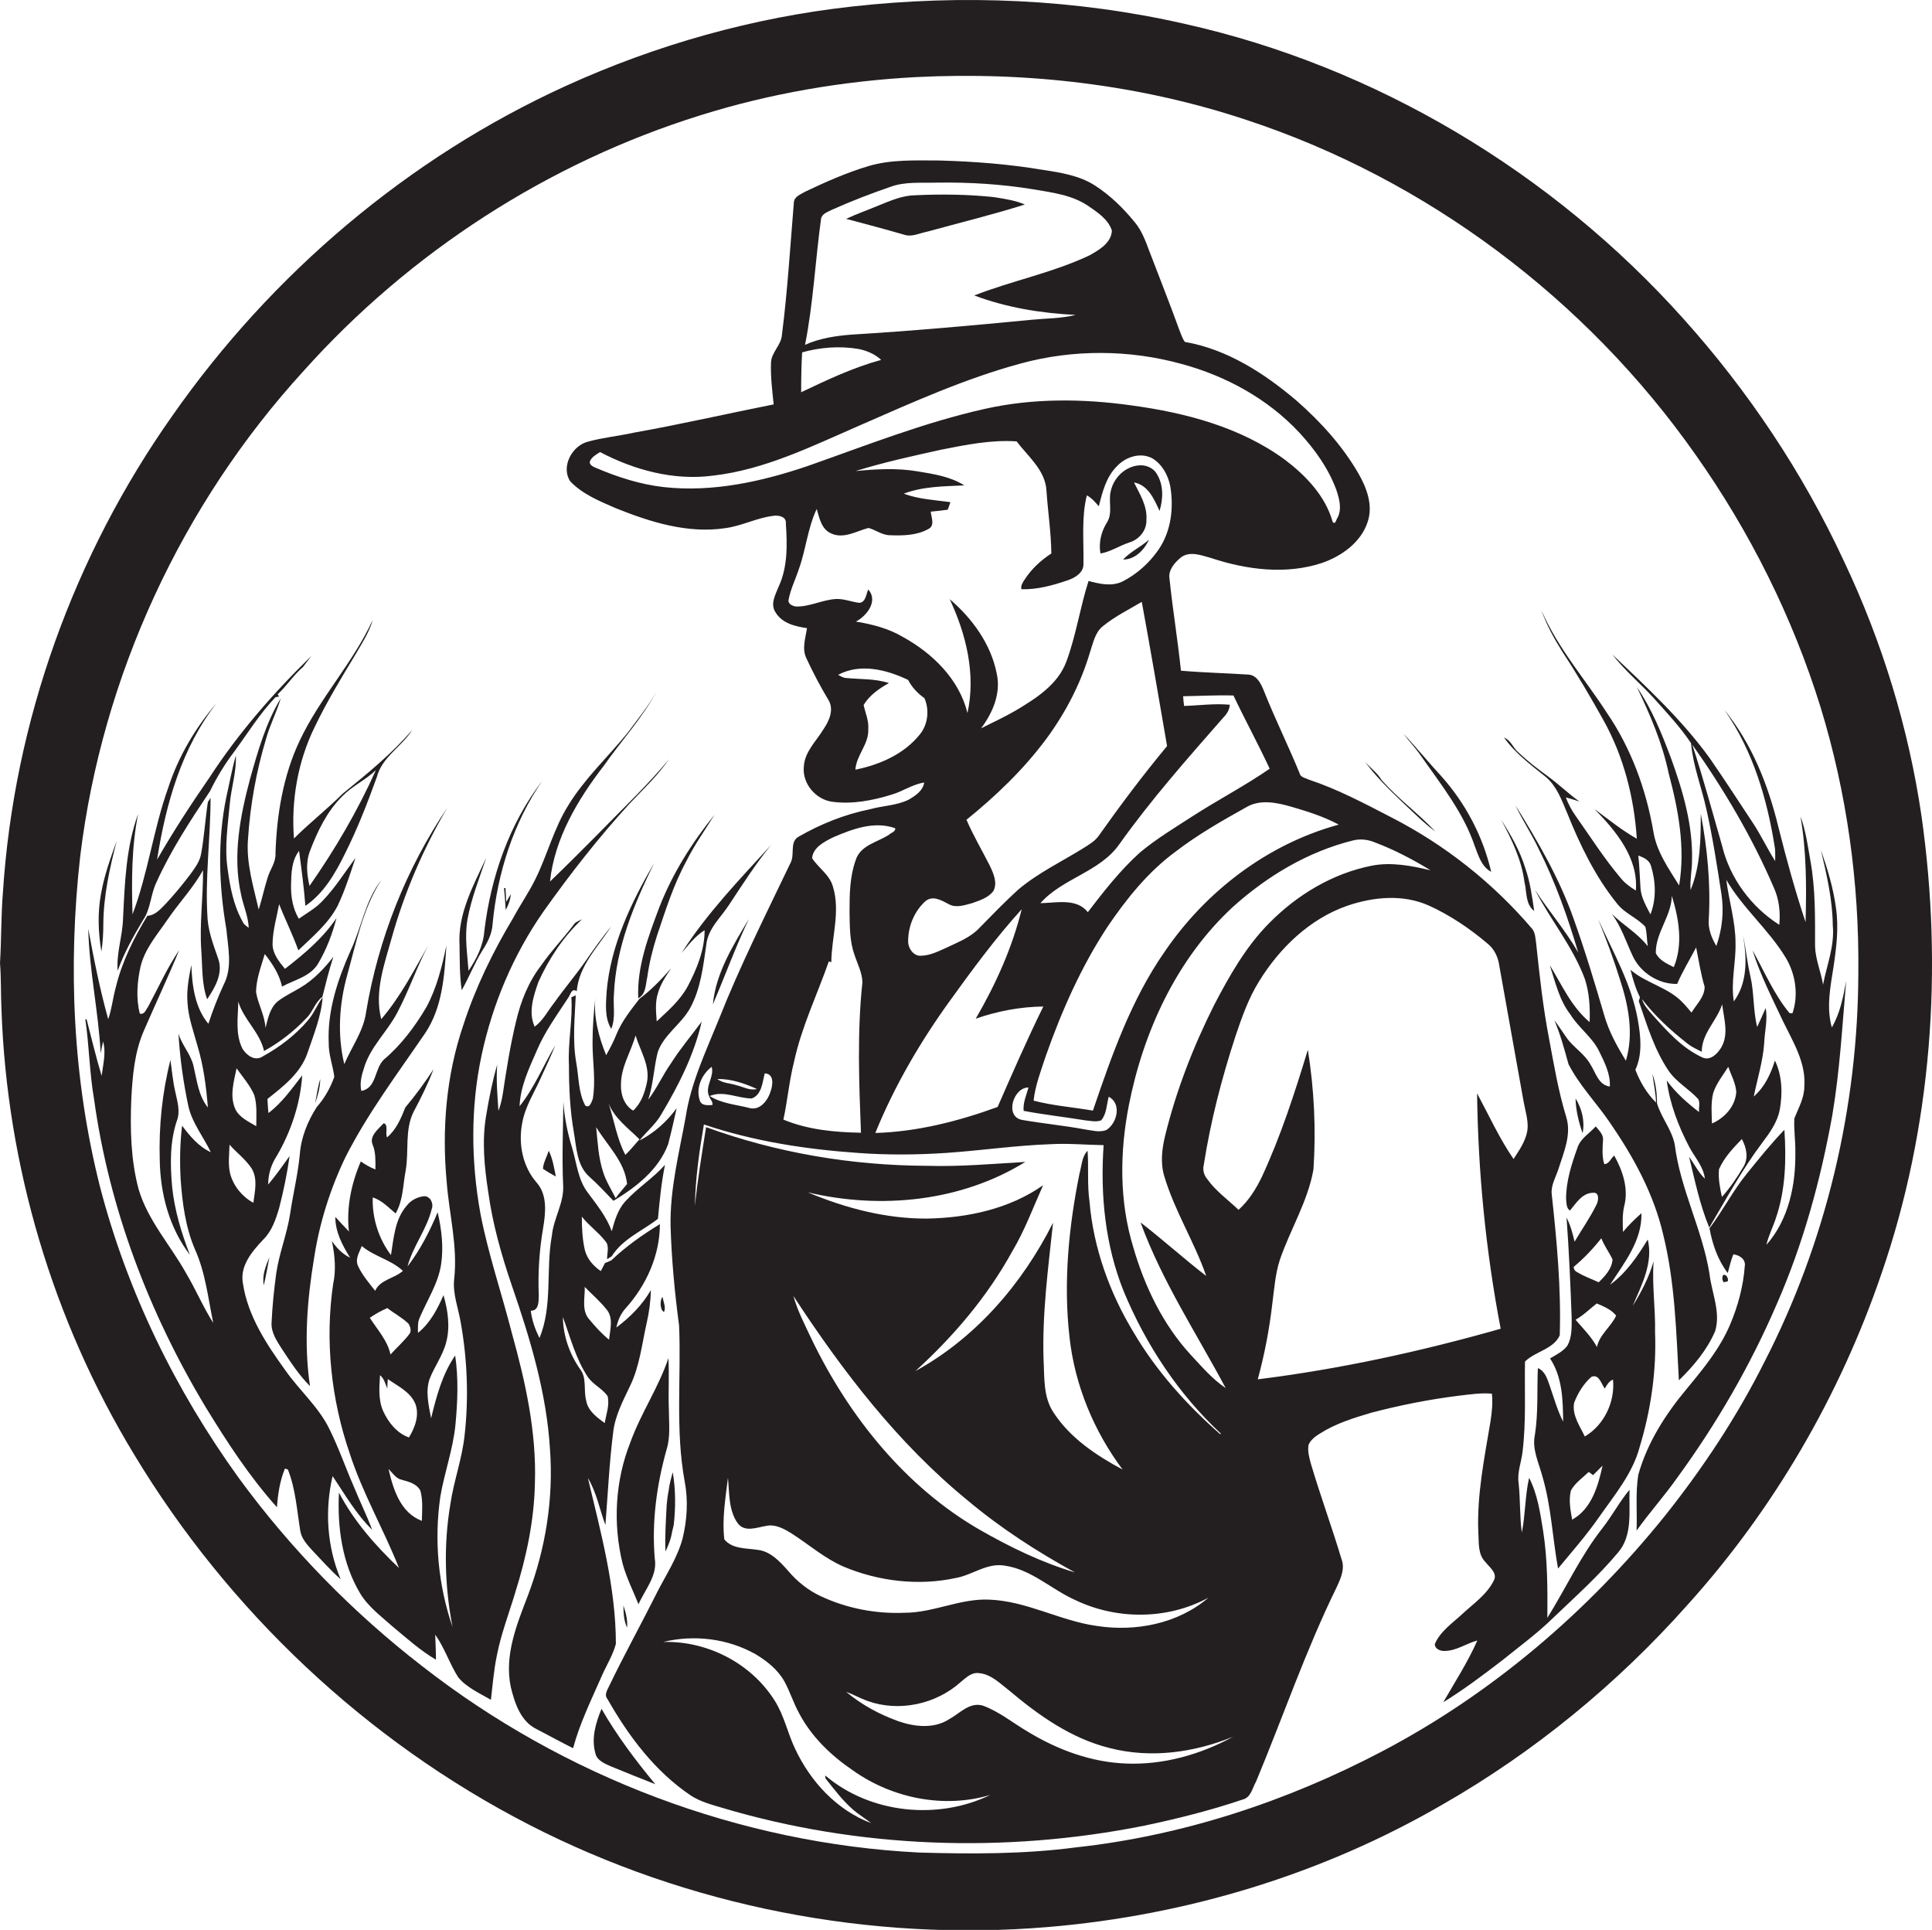 <?xml version="1.0" encoding="utf-8"?>
<!-- Generator: Adobe Illustrator 19.2.0, SVG Export Plug-In . SVG Version: 6.00 Build 0)  -->
<svg version="1.1" id="Layer_1" xmlns="http://www.w3.org/2000/svg" xmlns:xlink="http://www.w3.org/1999/xlink" x="0px" y="0px"
	 viewBox="0 0 794.6 793.6" enable-background="new 0 0 794.6 793.6" xml:space="preserve">
<g>
	<path fill="#231F20" d="M790.3,335.7c-5.3-36.3-16.2-71.8-31.9-104.9c-16.9-36.4-39.4-70.1-66.2-99.9
		C638.4,70.9,566,27.4,487.2,9.8C442.4-0.4,395.9-2.4,350.3,2.7c-40.6,4.5-80.4,15.7-117.5,32.6c-64.8,29.5-121,77.2-161.8,135.5
		C30.4,228.2,5.7,296.8,1.2,367c-0.8,9.6-0.6,19.3-1.2,29c0.5,6.3,0.3,12.6,0.6,19c2.2,64.3,21.1,128,54.5,183
		c38.8,64.4,95.6,118,162.6,152.4c65.4,33.6,140.3,48.2,213.6,42c56.8-4.8,112.6-21.7,161.9-50.3c37.8-21.6,71.9-49.6,100.8-82.1
		c35.5-39.3,62.7-86.1,79.8-136.2C794.6,463.6,799.2,398.5,790.3,335.7z M764.3,399.9c-0.1,55.5-13.3,111-38.7,160.3
		c-11.3,22.5-25.2,43.5-40.9,63.2c-31.8,39.5-71.3,73.2-116.3,96.8c-39.2,20.6-82,34.7-126.1,39.5c-21.3,2.8-42.8,2.7-64.2,2.1
		c-73.8-3.7-146.1-31.1-204.4-76.6c-28.6-22.1-54.1-48.2-75.4-77.3c-26.1-36.1-46-76.8-57.2-120C29.9,443.6,27.9,397.3,33,352
		c9-73.9,41.7-144.6,91.9-199.5c43.7-48.8,100.6-85.6,163.2-105.1c28.7-9,58.6-14.1,88.7-15.7c45.8-2.3,92.2,3.1,135.8,17.6
		c74.2,24.4,139.8,73.7,184.7,137.6c22.4,31.7,40,66.9,51.5,104C759.6,326.2,764.7,363.1,764.3,399.9z"/>
	<path fill="#231F20" d="M658.9,628.6c-8.9,11.4-14.9,24.5-22.5,36.7c0.1-11.9,0.1-23.8-1.7-35.5c-1.2-7.5-2.3-15.3-5.8-22.1
		c-1.7,7.4-1.5,15.1-3,22.5c-0.9-6.7-0.6-13.5-1.3-20.2c-0.7-4.4,1.1-8.7,1.6-13c1.5-12.3,0.8-24.7,1-37.1
		c4.2-4.2,11.8-5.1,14.3-10.8c0.6-19.4-1.2-38.8-3.3-58c-0.4-3.6,1.6-6.9,2.7-10.2c2.2-7,5.6-14.4,3.2-21.8c-3.2-10.5-5-21.3-7-32
		c-2.5-12.9-3.9-26-5.3-39.1c-0.3-2-0.3-4.3-1.6-6c-16.1-18.9-35.9-34.6-58-45.9c-11-5.7-22.1-11.6-33.9-15.5
		c-1.2-0.6-2.7-0.8-3.5-1.9c-4.7-11.6-10.3-22.8-14.9-34.4c-1.2-3-2.9-6.7-6.5-6.9c-9.2-0.6-18.5-0.8-27.7-1.6
		c-1.3-12.6-3.4-25.2-4.7-37.8c-0.6-3.6,2.1-6.6,4.6-8.7c3.7-2.9,8.6-0.9,12.6,0.2c14.5,4.8,30.7,6.9,45.5,2
		c8.1-2.8,16.1-8.5,18.8-16.9c2.3-6.8-0.4-14-3.8-19.9c-6.6-11.4-15.5-21.2-25.4-29.9c-13.3-11.3-28.6-21.2-46-24.2
		c-1.1-1.6-1.7-3.5-2.4-5.3c-3.9-10.8-8.2-21.5-12.3-32.3c-1.5-4-3-8.1-5.8-11.5c-4.8-5.9-10.2-11.2-16.6-15.3
		c-6.3-4-13.8-5.2-21-6.3c-14.2-2.4-28.5-3.5-42.9-3.9c-9.7,0-19.7-0.5-29.1,2.3c-9,2.7-17.6,6.5-26,10.5c-1.8,1.1-4.6,2-4.7,4.5
		c-1.5,18.1-2.6,36.3-4.9,54.4c-0.3,4.3-4.4,7.2-4.5,11.5c-0.2,5.7,0.5,11.4,1.1,17.1c-19.2,3.8-38.2,8.2-57.4,11.6
		c-6.3,1.4-12.7,2-18.9,3.7c-6.6,1.6-11.3,10.3-7.4,16.3c5.1,5.4,12.2,8.2,18.8,11.1c14.2,5.7,29.5,10.5,44.9,8.2
		c6.9-0.9,13.1-4.3,20-5.1c2.1-0.3,5.3,0.4,5,3.1c0.6,8.7,0.8,17.9-2.9,25.9c-1.3,3.3-3.6,7.2-1.4,10.6c2.7,4.6,8.1,5.9,13,6.6
		c-0.6,4.1-2.2,8.5-0.2,12.5c2.7,5.8,5.7,11.5,9,17c2.4,3.9,0.4,8.5-1.9,11.9c-3,5-7.9,9.4-8.2,15.6c-0.7,6.9,4.9,13.5,11.7,14.4
		c8.2,1.1,16.5-0.5,24.3-2.9c4.6-1.3,8.7-4.3,13.5-5c-0.5,3.4-3.6,5.4-6.3,7c-5,2.5-10.8,2.5-16.1,4c-10.4,2.1-20.3,6.1-29.5,11.4
		c-3.5,2.3-1.2,7.3-3.1,10.7c-10.2,21.3-20.8,42.4-29.5,64.4c-5.3,13.1-11.5,26.1-13.6,40.1c-2.7,14.8-6.5,29.6-6.2,44.8
		c0.4,13.7,1.7,27.4,3.5,40.9c0.9,21.3-1.6,42.9,2.3,64.1c1.5,7.8,1,15.9-0.9,23.6c-2.2,8-6.9,15-10.6,22.3
		c-6.4,12.8-13.4,25.4-19.6,38.3c-0.7,1.6-2.1,3.5-0.7,5.2c8.7,15.3,19.6,29.9,34.4,39.8c3.9,2.5,8.4,3.7,12.8,5
		c56,16.7,116.1,18.8,173.4,7.4c13.8-2.9,27.4-6.3,40.7-10.8c3.4-0.8,4-4.8,5.5-7.4c11.1-26.6,20.4-53.9,33.1-79.8
		c1.7-3.7,3.6-7.7,2-11.8c-3.9-13-8.6-25.8-12.5-38.9c-0.7-2.6-1.5-5.3-1-8c0.9-2,2.7-3.4,4.5-4.5c6.5-4.2,14-6.5,21.4-8.7
		c11.9-3.1,24-5.5,36.2-7c4.4-0.5,8.9-1.2,13.3-0.8c0.4,3.8,0,7.7-0.6,11.5c-2.5,15-5.6,30.1-5,45.4c0.3,4.2-0.3,9.2,3,12.4
		c1.6,2.1,5,4.5,3.4,7.5c-2.9,5.9-8.5,9.6-13.2,14c-4,3.7-8.9,7-11.1,12.2c0.1,2.1,2.4,2.9,4.2,2.8c4.8-0.1,8.8-3.1,13.3-4.3
		c-3.9,8.9-9.2,17-14,25.4c8.4-5.2,16.4-11.2,24.2-17.2c7.2-5.8,14.7-11.3,21.3-17.8c9-8.6,18.4-17,26.4-26.6
		c6.1-7.1,4.4-17.2,4.7-25.8C666.1,617.5,663,623.4,658.9,628.6z M565.7,346.5c7.9,3,15.5,7,22.7,11.4c-7.9-1.9-16.2-3.5-24.3-1.9
		c-16.1,3.2-30.7,12-42.2,23.7c-9.5,9.6-16.3,21.6-22.5,33.5c-8.6,17.1-15.6,35.1-20.2,53.8c-1.3,5.4-2,11.1-0.4,16.5
		c4.2,14.3,12.4,27.1,17.3,41.2c-9.2-7.1-17.8-14.9-27-22c8.8,24.1,23,45.6,35,68.1c-5.5-3.7-9.8-8.8-14.3-13.6
		c-11.5-12.5-19-28.1-23.7-44.3c-5.8-18.9-5.6-39.2-1.8-58.5c6-30.4,19.7-60.1,42.7-81.4c14.1-12.7,30.9-22.8,49.5-27.4
		C559.7,344.8,562.9,345.3,565.7,346.5z M550.6,339.1c-29.3,8-54.7,27.4-71.7,52.4c-13.7,19.7-21.7,42.6-29.4,65.2
		c-8.1-1.4-16.4-2-24.4-4.1c0.7-6.4,3.1-12.5,5.1-18.6c6.5-18.4,14.5-36.5,25.3-52.9c7.8-11.5,16.7-22.6,28-30.9
		c9-6.9,18.9-12.6,28.8-18.1c5.8-3.6,12.8-2.1,19-0.3C537.8,333.7,544.5,335.8,550.6,339.1z M429.1,413.9
		c-6.7,13.6-12.7,27.4-18.8,41.3c-16.2,5.9-33.1,10.2-50.3,10.7c7.9-19.4,18.5-37.5,30.7-54.4c9.3-12.9,18.8-25.8,29.5-37.6
		c-3.9,15.9-10.7,30.9-18.9,45C410.2,415.8,419.6,414,429.1,413.9z M423,447.2c-0.9,3.2-2.3,6.3-2,9.6c8.4,1.6,16.8,2.5,25.3,3.9
		c2.2,0.2,4.5,0.8,6.6,0c2.3-2.7,2.2-6.5,3.1-9.7c5.4,2.8,3.5,10.9-1,13.7c-2.9,1.1-6,0.1-9-0.3c-8.6-1.6-17.3-2.4-25.8-3.9
		C413.1,459,416.8,447.1,423,447.2z M503.2,295c1.4-1.4,2.5-3.2,2.6-5.2c-6.3-0.6-12.5,0.3-18.8,0.5c-0.2-1.3-0.3-2.7-0.4-4
		c6.9-0.1,13.8-0.5,20.7-0.3c4.8,10.1,10.2,20,14.9,30.1c-10.1,7-21.1,12.7-31.5,19.4c-7.4,4.8-15.1,9.4-21.9,15.1
		c-8.1,7.3-14.8,15.9-21.4,24.5c-4.6-5.9-13-3.8-19.5-3.7c9.1-10.3,24.5-12.8,32.5-24.3C473.5,328.7,488.4,311.9,503.2,295z
		 M337.7,89.9c0.4-2.1,2.9-2.8,4.6-3.7c7.8-3.5,15.9-6.6,24-9.4c6.1-2.2,12.6-1.5,18.9-1.7c13.4-0.2,26.8,0.6,40.1,2.8
		c7.6,1.3,15.7,2.3,22.3,6.8c3.8,2.6,8.2,5.5,9.7,10.1c-0.2,5.1-5.3,8-9.2,10.2c-15.2,7.2-31.8,10.4-47.4,16.5
		c13.3,5,27.5,7.3,41.7,8c-6,1.5-12.1,1.4-18.2,2c-24.6,2.4-49.3,4.6-74,6.1c-6.5,0.5-13.1,1.5-19.1,4.2
		C334.5,124.7,335.3,107.2,337.7,89.9z M329.9,144.9c7.5-2.1,15.5-2.7,23.2-1.4c3.4,0.7,6.8,2.1,9.3,4.5
		c-11.4,3.1-22.2,8.2-32.9,13.3C329.5,155.8,329.6,150.3,329.9,144.9z M273,200.3c-9.7-1.1-19-4.1-27.9-7.9
		c-1.5-0.6-3.4-1.6-2.1-3.4c0.9-1.4,2.4-2.2,3.8-3.1c14.1,7.4,30.3,11.8,46.3,9.7c21.5-2.4,41.2-12.3,60.8-20.8
		c21.5-9.4,43-19.1,65.8-25.3c21.6-5.9,44.8-5.8,66.4,0.2c18.1,4.9,35.3,14.3,48.2,28.1c6.4,6.9,12,14.7,15.3,23.6
		c1.2,3.6,2.4,7.9,0.5,11.5c-0.6,0.7-0.8,3.1-2,1.7c-3-10.7-11.1-19.1-19.7-25.6c-18.3-13.4-40.9-19.3-63.1-22.3
		c-19.9-2.8-40.4-3-60.1,1.4c-25.1,5.6-49,15.1-73.2,23.6C313.1,198.1,293,202.5,273,200.3z M327.3,249.4c-1.3-0.2-3.2-1-3-2.6
		c0.8-4.5,2.9-8.6,4.3-12.9c2.9-8.1,3.6-16.8,7.3-24.6c1.1,3.7,1.9,8.2,5.8,10c5.2,2.5,10.5-0.9,15.5-2.2c3,0.8,5.6,3,8.9,3
		c5.2,0.2,10.9,0.1,15.6-2.5c3-1.4,1.3-4.8,1.1-7.2c2.3-0.2,4.7-0.5,7-0.8c0.3-0.8,0.8-2.3,1.1-3.1c-6.5-0.9-13.1-1.2-19.2-3.5
		c7.9-3,16.5-3,24.9-3.4c-5.8-3.7-12.8-4.7-19.4-5.8c-8.4-1.4-16.9-0.9-25.3-0.1c11.6-3.6,23.5-6.2,35.3-8.8
		c10.1-2,20.5-4.1,30.9-3.4c4.8,6.3,11.9,11.9,12.3,20.4c0.6,8.6,1.9,17.1,2,25.7c-4.3,2.8-8.1,6.3-10.9,10.6
		c-0.8,1.2-1.8,2.6-1.4,4.1c6.5,0.2,13-1.6,19.1-3.7c3-1,6.6-3.2,6.4-6.8c0.2-9.4-0.9-18.9,1.4-28.1c2,1.1,3.5,2.8,4.9,4.5
		c1.5-5.8,3-12,7.4-16.4c3.6-3.9,9.6-5.9,14.5-3.4c4.1,2.4,6.6,6.9,7.5,11.5c1.5,8.9,0.4,18.5-4.8,26.1c-3.8,5.5-8.9,10.1-14.8,13.1
		c-4.5,2.2-9.5,1-14-0.2c-3.5,10.9-5.1,22.3-9.1,33.1c-3.5,9.5-12.5,15.2-20.9,20.2c-4.6,2.7-9.5,4.9-14.2,7.3
		c4.8-6.4,8.3-14.5,6.4-22.7c-2.4-12-10.1-22.6-19.3-30.4c6.8,14.5,10.8,30.9,7.3,46.8c-3.4-13.9-14.4-24.6-26.6-31.3
		c-5.9-3.5-12.6-5.2-19.3-6.3c4.5-2.3,9.3-8.5,5.1-13.2c-0.9,1.9-1,5.3-3.7,5.5c-3.1-0.4-6-1.6-9.2-1.6
		C338.4,246.5,333.1,249.6,327.3,249.4z M378.4,301.9c-6.5,8.2-16.6,12.6-26.6,14.6c0.4-6,5.6-10.5,5.3-16.6c0.3-3.5-1.2-6.7-1.9-10
		c2.4-4,6.4-6.8,10.4-9c-5.7-1.9-11.7-1.5-17.6-2.1c-1.2,0-2.3-0.8-3.3-1.3c9.2-4.9,20-2.1,28.8,2.1c1.6,3.1,3.9,5.5,6.7,7.5
		C382.3,291.8,381.7,297.8,378.4,301.9z M380.7,370.5c3.1-2.4,6.6-0.2,9.5,1.3c3,1.7,6.5,0.4,9.6-0.4c3.1-1.1,6.6-2.2,8.7-4.9
		c1.9-3.4,0.1-7.3-1.4-10.5c-3.2-6.3-6.8-12.4-9.6-18.9c12.1-9.8,23.4-20.6,32.7-33.1c8-10.8,14.3-22.9,18.1-35.8
		c1.3-3.7,2-8.1,5.3-10.7c4.9-4,10.6-6.8,16-10c3.6,19.7,7,39.5,10.4,59.3c-9.9,11.9-19.2,24.3-28.2,37c-1.5,2.1-3.9,3.5-6.1,4.9
		c-9,5.6-18.7,10.2-26.9,17.1c-5.6,5.1-10.8,10.5-16.1,15.9c-3.6,3.8-8.6,5.7-13.2,7.9c-3.4,1.5-6.8,3.3-10.5,3.4
		c-3.2,0.4-5.5-3-5.5-5.9C373.5,380.8,376.1,374.6,380.7,370.5z M326.6,436.5c3.1-14.3,9.5-27.5,14.3-41.2l1,0.4
		c0.1-10.3,3.8-20.8,0.7-31c-1.3-4.9-5.9-7.7-8.6-11.8c0.4-4.5,5.1-6.8,8.7-8.6c7.9-3.4,16.9-6.8,25.5-3.7c0.2,1.4-1.7,1.8-2.5,2.6
		c-4.8,3.2-11.9,4.3-13.8,10.6c-2.4,6.7-2.5,14-2.5,21.1c0.1,6,0,12.2,2.1,17.9c1.2,3.7,3.1,7.2,3.2,11.1
		c-2.2,20.6-1.4,41.3-0.6,61.9c-10.8-0.2-21.8-1.2-31.9-5.4C323.9,452.5,324.6,444.4,326.6,436.5z M317,448.6
		c-1.1,3.8-4.4,8.3-8.9,7c-5.4-1.4-11.4-1.8-16.2-4.9c5.7-2.4,11.5,1,17.3,1c4.1-1.5,4.4-6.7,5.3-10.3
		C318.4,441.5,317.9,446,317,448.6z M311.3,447.8c-2.9,0.8-5.6-0.9-8.3-1.5c-2.6-0.9-5.7-0.8-8-2.6
		C300.7,443.6,306.2,445.5,311.3,447.8z M292.7,438.7c1.2,4.2-3,8.1-1,12.2c0.4,1.2,1.6,2.2,1.3,3.5c-1.9,0.1-4.5,0.4-5.2-1.9
		C286.1,447.4,288.6,441.8,292.7,438.7z M289.5,462.4c20.4,6.9,41.8,10.2,63.3,11.7c12.1,0.9,24.3,0.8,36.4,0
		c14.4-1,28.6-3.1,43.1-3.6c7.2-0.4,14.4,0.3,21.6,0.4c-1.4,20.4,0.6,41.1,8.3,60.2c9.1,21.9,22.5,42.2,39.9,58.4l-0.2,0.3
		c-13.8-12.1-26.3-26-35.6-41.8c-9.9-16.3-16.6-34.8-18.2-53.9c-1-6.9-0.3-14-0.8-20.9c-2.4,2.5-2.4,6.2-3.3,9.3
		c-4.5,22.2-6.7,45.1-4.1,67.6c2.2,19.6,10,38.4,21.8,54.2c-10.8-5.8-21.5-12.9-28.3-23.3c-4.4-6.4-3.8-14.6-4.2-22
		c-0.6-18.8,1.9-37.5,3.9-56.2c-12.6,25.1-31.8,47.4-56.6,61c15.6-14.2,29.5-30.5,39.7-49c5.2-8.7,8.7-18.2,12.8-27.4
		c-13.8,9.7-31,13.4-47.7,13.7c-16.9,0.1-33.6-4.3-49.1-10.8c29.9,7.1,63,3.9,89.5-12.5c-13.4,0.8-26.9,2-40.3,1.6
		c-31-0.1-61.9-5.3-91-15.9c-1.7,10.8-3.5,21.6-4.6,32.4C286,484.6,287.6,473.5,289.5,462.4z M346.9,644.2c14.5,6.1,30.9,8,46.2,4.7
		c6.8-1.2,12.8-6.3,20-5.1c11,1.5,19.2,9.7,29,14.1c17.2,8.3,38.1,8.2,54.9-0.9c-12.5,10.7-29.9,14.1-46,11.6
		c-15-2.1-28.7-10.2-44-10.8c-12-0.6-23,5.4-35,5.4c-11.8,0.5-23.7-1.8-34.4-6.8c-5.2-2.4-9.8-6.1-13.5-10.5
		c-3.4-3.8-7.3-8.1-12.7-8.6c-4.6-0.7-10.3-0.3-13.5-4.3c-1-8.4,0.5-17,1.5-25.3c0.6,6.3,0.2,13.5,4.1,18.8c2.9,3.7,7.8,1.6,11.5,1
		c4-0.9,7.7,1.3,10.9,3.3C333,635.4,339.3,640.9,346.9,644.2z M326.3,532.9c20.2,30.9,43,60.7,71.8,84.2c13.6,11.4,28.5,21,44,29.5
		c-13.7-4.1-26.7-10.4-39.1-17.5c-30.7-17.7-53.7-46.5-69-78C331.2,545.1,328.1,539.3,326.3,532.9z M339.4,730.1
		c0,0.3,0.1,0.9,0.1,1.2c3.6,4.5,7,9.1,11.4,12.9c2.3,2,5,3.6,7.4,5.5c-14.1-5.3-25-17.1-31.3-30.6c-3.1-6.5-4.5-13.7-8.4-19.8
		c-9.7-15.4-27.7-24.6-45.8-24.1c12.7-3.1,26.5-1.4,37.9,5c4.7,2.8,9.2,6.4,11.9,11.2c2.3,4.2,3.7,8.8,6,13
		c5.1,9.8,13.3,17.6,22.3,23.7c16.1,11.4,37.4,15.7,56.4,10C385.7,748.6,357.9,745.8,339.4,730.1z M463.3,725.2
		c-14.4-0.5-28.2-5.6-40.4-13c-6.2-3.6-11.8-8.3-18.6-10.8c-5.5-1.7-9.7,3.3-14,5.6c-6.2,4-14.2,3.1-20.8,0.8
		c-7.8-2.8-15.2-6.8-21.5-12.1c3,1.1,5.8,2.7,8.9,3.8c12.9,4.6,28.1,1.3,38.2-7.8c2.1-1.7,4.3-4,7.3-3.7c5.1,0.3,8.9,4.3,12.7,7.2
		c12.1,10.2,25.5,19.7,41.2,23.6c16.9,4.4,34.8,1.9,50.8-4.6C493.7,721.5,478.5,725.8,463.3,725.2z M607.5,449.6
		c0.4,32.5,3.6,64.9,9.7,96.8c-32.7,9.3-66.1,16.6-99.9,20.8c2.8-10.3,4.8-20.7,6-31.3c0.8-6,1.2-12.1,3.1-17.9
		c4.3-12.5,11.5-24,13.8-37.1c1.1-16.4,0.3-32.9-2.3-49.2c-5.4,17.7-11.1,35.4-18.9,52.2c-2.4,5-5.4,9.8-9.6,13.6
		c-4.4-4.2-9.5-7.8-13-12.8c-1.3-1.6-1.8-3.7-1.3-5.7c2.8-18,7.4-35.7,13.1-53.1c2.6-7.7,5.3-15.4,9.6-22.3
		c8.4-13.7,20.8-25.7,36.2-31.1c10.8-3.7,23-4.9,33.7-0.1c8.8,4,16.9,9.5,24.2,15.7c2.7,2.2,4.2,5.4,4.7,8.8
		c3.3,18.7,6.7,37.3,10,55.9c0.7,4,2.1,8,1.6,12c-0.7,4.4-3.3,8.1-5.7,11.8C616.7,468.2,612.4,458.7,607.5,449.6z"/>
	<path fill="#231F20" d="M381.2,95.3c13.5-3.7,27-7,40.3-11.2c-3.9-1.7-8.2-2.3-12.4-3c-10.9-1.2-22-1.3-32.9-0.8
		c-5.1,0.1-9.9,2.2-14.6,4.1c-4.5,1.9-9.2,3.5-13.6,5.6c7.9,2.1,15.9,4.2,23.8,6.5C374.9,97.6,378.1,95.9,381.2,95.3z"/>
	<path fill="#231F20" d="M464.4,223.1c4.1-1.2,7.3-5,7.1-9.4c0.4-5.6-2.7-10.5-5.1-15.3c5.8,1,8.3,6.9,10.5,11.7
		c1.5-4.9,1.7-10.5-1-15c-1.5-2.8-4.8-4.1-7.8-3.7c-5.5,0.6-10,5.1-11.2,10.3c-1.2,4.3,0.9,9.1-1.6,13.1c-2.4,3.8-3.5,8.4-2.7,12.8
		C456.8,226.9,460.4,224.4,464.4,223.1z"/>
	<path fill="#231F20" d="M472.6,221.9c-3.4,3-7.6,4.9-10.7,8.2C466.9,230.1,470.6,226.1,472.6,221.9z"/>
	<path fill="#231F20" d="M749.8,404.9c-0.9-5.4-3.2-10.5-3.3-16c0-11.6,0.2-23.4-1.9-34.9c-1.1-6.2-1.9-12.4-4.1-18.3
		c2.5,14.3,2.5,29,2.1,43.5c-4.3-12.9-7.9-26-11.2-39.2c-4.2-17.3-10.9-34.2-22.2-48.1c11.8,16.8,17.7,36.9,20.8,56.9
		c0.2,1.8,0.1,3.5,0.1,5.3c-3.3-5.2-5.9-10.8-9.3-15.9c-5.8-8.8-11.6-17.7-17.6-26.4c-11.5-15.9-26-29.3-40.1-42.7
		c5,6.5,11.4,11.8,16.9,17.8c5.4,6,11,12,15.5,18.7c0.8,9.3,4.3,18,6.3,27.1c2.6,11.6,4.4,23.3,6.2,35c1.1,7.2,0.3,14.5-2.1,21.3
		c-2-3.4-3.5-7.2-3.1-11.2c0.8-14.5-0.6-29-3.3-43.2c0,10.5-0.1,21.5-4.2,31.4c-0.3-4.1,0.6-8.1,0.6-12.2
		c0.4-14.5-3.8-28.7-8.7-42.2c-3.8-10.1-7.9-20.2-14-29.1c5.5,11.4,10.5,23.1,13.1,35.5c4,15,6.9,30.6,4.3,46.1
		c-4.3-6.9-9.3-13.9-10.6-22.2c-3-17.4-9.2-34.3-19.2-48.9c-9-13.9-20.2-26.6-26.8-42c2.1,6.1,5.3,11.8,8.7,17.2
		c6,9.1,11.5,18.5,16.8,28c8.3,14.9,12.6,31.8,13.7,48.7c-6.2-3.5-11.7-8-17.4-12.2c8.8,9,18.1,20.1,17,33.5c-2.3-1.4-4.5-3-6.2-5.1
		c-6.8-8-12.4-16.9-18.5-25.5c-1.7-2.4-3.1-5-4.1-7.7c1.9,0.5,3.8,1.1,5.6,1.7c-4.5-3.2-8.5-7.1-13-10.4c-4.3-3.1-8.4-6.3-12.2-9.9
		c-2.1-1.8-3-4.9-5.8-6c4.6,6.5,11.1,11.3,17.3,16.3c4.4,3.8,6.4,9.4,8.6,14.6c5.3,13.2,11.6,26.3,20.6,37.4c3.1,4,8.2,5.8,11.6,9.5
		c0.7,2.6,0.6,5.4,1,8c-4.1-5.3-10-8.6-14.8-13.3c3.9,5.2,5.9,11.5,8.6,17.3c3.2,6.9,10.7,11.7,18.3,11.5c2.2-5.2,5.2-10,7.8-15
		c1.1,5.4,1.9,10.9,3.5,16.2c0,4.2-3.4,7.2-5.4,10.6c-1.2-1.4-2.3-2.8-3.6-4.1c-5.9-6.3-15-7.9-21.5-13.5c1,3.9,2.1,7.7,3.9,11.3
		c-0.1,0.4-0.4,1.2-0.5,1.6c3.4,9.8,6.4,19.9,12.2,28.5c3.2,4.8,8.5,7.6,12.3,11.8c0.8,1.6,0.1,3.5,0.3,5.3
		c-4.9-3.8-9.6-7.9-13.3-13c1.3,9.7,4.8,18.8,9.3,27.4c2.3,4.3,5.8,8,6.4,13c-2.7-2.6-4.3-6-6.5-9c2.4,9.8,4.4,19.7,8.3,29.1
		c7-11.8,13.5-23.9,21.8-34.9c3.1-4.1,6.2-8.4,7.2-13.6c1.2-6.7,1-14-2-20.2c-1.7,5.5-4.2,10.9-8.7,14.8c1.5-7.4,3.8-14.6,4.3-22.1
		c0.2-4.8,1.5-9.6,0.6-14.3c-1.1,2.6-2.3,5.2-3.5,7.8c-1.7-6.8-1.2-14-2.8-20.9c-1.3-5.5-1.8-11.1-3-16.6c1.6,9.1,1.9,19.3-3.8,27
		c-1.3-8,0.9-16,0.7-24c0-8.8-2.7-17.3-3.8-26c6.8,11.7,17.5,20.5,24.5,32.1c4,6.7,5.3,15.3,2.7,22.8c-0.3,0-0.9-0.1-1.2-0.1
		c-6.4-7.7-10.3-17.1-15.2-25.8c3.2,10.2,8.1,19.7,12.6,29.3c4.1,8.4,9.4,16.9,8.7,26.6c0,4.8-2.4,8.9-4.1,13.2
		c-0.3,4.6,0.5,9.2,0.4,13.8c0.2,13.5-2.7,27.8-11.9,38.2c0.9-3.9,2.8-7.5,4-11.3c3.9-11.5,4.2-24,3.4-36
		c-5.5,5.7-10.5,11.9-15.5,18.1c-5.7,7-9.8,15.1-15.3,22.4c1.2,6.6,3.4,13,7.5,18.4c0.7-2.6,1.3-5.2,2.3-7.7c2.5,0.3,5.2,2,4.7,4.9
		c-0.6,8.2-2.8,16.4-6,23.9c-4.1,9.8-11,18.2-17.7,26.3c-8.8,10.5-16.4,22.3-20.1,35.6c-1.2,7.6-0.4,15.3-0.7,22.9
		c5.3-7.4,11.4-14.2,16.7-21.7c16.2-22.2,30-46,40.9-71.3c10.9-24.8,18.1-51.1,22.9-77.8c3.1-18.3,4.1-36.8,5.7-55.2
		c-1.2,6.6-2.5,13.3-5.9,19.1c-2.3-8.2-0.6-16.7,0.7-24.9c1.2-8,2.2-16.2,1-24.3c-1.1-8.2-3.5-16.1-6.2-23.8
		c2.4,10.2,4.8,20.5,4.9,31C754.6,389.1,751.3,396.9,749.8,404.9z M678.8,376c-1.8-3.5-3.9-7-4.1-11c-0.3-4.4-0.4-8.8-0.9-13.2
		c2.1,0.8,4.5,1.8,5.2,4.2C681,362.4,681.3,369.6,678.8,376z M688.4,397.7c-2.8-1.4-6-2.8-7.4-5.8c-0.1-8.4,6.4-15.1,6.6-23.5
		C690.5,377.8,692.3,388.3,688.4,397.7z M700.3,434.9c-8.4-3.8-14.6-10.8-20.6-17.5c-1.7-2-3.6-4-4.4-6.6c5.3,7,11.9,13,18.8,18.4
		c1.8,1.4,3.8,2.3,5.8,3.3c0-7.6,6.2-12.7,8.4-19.5c0.7,5.8,2.8,12.1-0.3,17.6C706.5,433.2,703.5,436.3,700.3,434.9z M717.1,479.7
		c-2.6,4.4-5.5,8.7-8.9,12.5c-0.8-3.7-1.6-7.6-1.2-11.4c2.1-4.8,5.8-8.7,9.4-12.4C718.3,471.9,719.2,476.2,717.1,479.7z
		 M710.8,438.7c1.2,3.4,3,6.6,3.3,10.2c-0.3,5.9-4.7,10.8-10,13.1c-0.1-4.2-0.5-8.4,0.5-12.5C705.9,445.5,708.6,442.2,710.8,438.7z
		 M731.8,380.3c-11.5-7.3-20.3-19.1-23.5-32.4c-4-13.9-7.8-28-12.3-41.7c13,18.4,24.6,38,33.5,58.7
		C731.7,369.7,732.3,375,731.8,380.3z"/>
	<path fill="#231F20" d="M136.8,607c5.1,7.6,9.7,15.7,16.3,22.1c-2.3-6-5.1-11.7-7.5-17.6c-3.5-8-6.3-16.2-10.2-24
		c-4.4-9-12.2-15.7-17.9-23.8c-7.8-10.8-15.6-22.5-17.6-36c-1.3-7.2,3.8-13.1,8.3-17.9c3.6-3.5,5.2-8.3,6.6-13
		c1.8-7,3.3-14.2,4.3-21.4c-2.8,3.9-5.6,7.9-8.8,11.7c0-4.2,1.2-8.2,3.5-11.7c5.9-10.1,9.7-21.5,10.5-33.2
		c-4.3,5.5-8.3,11.3-13.9,15.5c-0.2-1.9-0.3-3.9-0.4-5.8c6.6-5.2,13.7-10.7,16.5-19c2.5-7.4,5.6-14.9,6.2-22.8
		c-2.2,2.9-3.5,6.5-5.9,9.3c-5.2,6.2-11.8,11.2-18.9,15.1c-3.1,2-6.6-0.6-8.2-3.3c-3-6-1.8-12.9-1.7-19.3
		c2.3,7.5,8.9,12.6,10.6,20.3c6.5-3.6,12.4-8.2,17.5-13.6c2.6-2.6,3.5-6.5,6.5-8.7c1.4-5.5,2.7-11,4.5-16.4
		c-3.8,4.8-8.1,9.4-13.5,12.6c-3.1,1.9-6.5,3.4-9.4,5.7c-3.2,2.7-4,7-5,10.9c-0.3-5.2-3.1-9.8-3.9-14.8c0.1-5.4,2.1-10.5,3.6-15.6
		c3.1,4,6,8.3,7.1,13.4c5.1-2.8,11.6-4.1,14.8-9.4c3.5-5.9,5.9-12.3,7.6-18.8c-5.6,8.3-13.3,14.8-21.2,20.9c-2.5-3-5.2-6.4-5.1-10.4
		c0.1-5.5,1.7-10.8,2.7-16.2c2.5,6.4,5.6,12.5,7.9,19c5.9-5.7,12.4-11,16.2-18.4c3-6.3,5.1-13,7.3-19.6c-4.4,5.9-8.3,12.2-13.4,17.5
		c-2.8,3.1-6.5,5.1-9.9,7.5c-2.5-4.2-3.3-9.1-3.2-13.9c0.1-4.8,0.2-10,3.3-14c1,7.5,2,15,2.6,22.6c7.5-5.1,12.2-13.2,16.1-21.1
		c5.2-10.3,9.4-21.1,13.3-31.9c2.1-8.2,10.3-12.5,14.6-19.4c-8.5,9.9-18.6,18.1-28.7,26.3c-6.4,6.4-13.6,12-20,18.4
		c-1.2-15.7,1.6-31.7,8.5-45.8c5-10.4,11-20.3,17-30.2c2.6-4.5,5.5-8.9,6.9-13.9c-8.1,17.7-21.8,32.1-30.1,49.8
		c-6.8,14.4-9.4,30.5-9.9,46.3c0.2,3.6-2.2,6.5-3.2,9.8c-1.4,4.4-2.3,8.8-3.7,13.2c-2.2-9.5-5.2-19.1-4.4-29
		c0.9-13.9,3.4-27.8,7.4-41.1c1.6-5.8,4.4-11.1,6.1-16.8c-6.1,10.1-9.4,21.6-12.6,33c-4.1,15.3-7.3,31.7-3.8,47.5
		c0.9,4.7,3,9.1,3.2,13.9c-1-0.7-2.1-1.4-2.6-2.7c-3.7-6.6-5.1-14.2-6.1-21.6c-1.3-8.8,0.1-17.8,0.9-26.6c0.6-6.7,2.8-13.2,2.5-19.9
		c-1.6,5.6-2.6,11.3-3.9,17c-3.7,17.9-3.1,36.5,0,54.4c0.7,7.6,2.6,15.7-1.1,22.8c-2.4,5.2-4.5,10.6-6.3,16.1
		c-5.6-6.7-6.7-15.8-7-24.2c-1,5-2,10.2-1.6,15.3c0.3,6.2,2.5,12,4.1,17.9c2.5,8.2,3.6,16.8,4.3,25.4c-3.9-4.8-4.5-11.1-5.9-17
		c-1.1-4.9-4.8-8.6-6.2-13.4c0.6,10.1,2,20.1,4.1,30c1.6,6.9,6.2,12.5,9.2,18.8c-5-2.3-8.6-6.6-11.8-10.9c-0.9,7.3-1,14.7-0.6,22.1
		c0.7,9.8,2,19.7,5.9,28.8c4.3,9.5,5.4,20.1,7.5,30.2c-4.2-6.6-7.2-13.8-11.2-20.5c-6.4-11.5-15.7-21.6-19.5-34.5
		c-3.2-12-3.5-24.6-3-37c0.5-9.5,1.3-19.2,5.1-28c4.8-11.1,10-22.1,14.6-33.3c-5,7.4-8.6,15.5-12.8,23.3c-0.9,1.2-1.5,3.4-3.4,2.8
		c-1.6-6.3-1.1-13,0.3-19.3c1.8-7.5,7-13.3,11.2-19.5c4.7-6.9,10.5-12.9,14.5-20.2c0.1,11.1-1.5,22.1-0.7,33.2
		c0.5,6.7,0.1,13.5,2.4,19.9c3.3-4.9,6.7-10.8,4.5-16.8c-1.8-5.2-3.8-10.4-4.3-15.9c-1.2-16.7,1.2-33.4,1.2-50.1l-1.1,1.7
		c-1.1,7.1-1.5,14.3-2.8,21.4c-0.6,3.2-2.6,5.8-4.4,8.3c-3.1,4.1-6.4,8.1-9.9,11.9c-2.2,2.2-4.4,5-7.8,5.2c-5.6,9.2-10.5,19-13,29.5
		c-1.2,4.3-1.6,8.8-3.1,13c-3.4-12.2-5.9-24.7-8.2-37.2c0.4,17.2,4.2,34,5.1,51.2c0.3-1.6,0.6-3.2,1-4.8c1.3,4.6,0,9.4-0.6,14.1
		c-2.3-7.7-4.2-15.5-6.2-23.3l-0.5,0.1c1.6,10.9,1.7,22,3.6,32.9c6.2,44.8,22.6,87.8,45.8,126.4c8.8,14.4,18.1,28.7,29.4,41.3
		c0.4-5.4,1.2-10.9,3.3-15.9c0.3,0.1,0.9,0.3,1.2,0.4c3.2,8,3.7,16.7,5.1,25.2c0.5,3.2,2.8,5.7,4.9,8c3.8,4,7.5,8.2,11.7,11.9
		C134.5,636.1,133.5,621,136.8,607z M127.5,349.9c3.1-8.1,7-16.3,13.3-22.5c4.1-4.2,9.5-6.6,13.8-10.7
		c-7.5,16.7-16.8,32.6-27.3,47.6C126.2,359.6,125.7,354.6,127.5,349.9z M97.3,439.3c2.5,3.6,5.6,7,7.3,11.1
		c1.2,4.1,0.8,8.5,0.8,12.7c-3.2-1.9-7.1-3.6-8.7-7.2C94.4,450.5,96.2,444.7,97.3,439.3z M94.7,482.8c-1-4-0.4-8-0.3-12.1
		c2.9,3.3,6.6,6,9.1,9.8c2.6,4.3,1.3,9.5,0.7,14.1C99.6,492.1,96.1,487.8,94.7,482.8z"/>
	<path fill="#231F20" d="M58.8,378.4c3.2-4.6,3.1-10.5,5.5-15.5c6-13.3,14-25.5,22.1-37.6c2.8-5.8,6.2-11.3,10-16.3
		c5.5-7.5,10.4-15.5,16.9-22.3c0.4-0.1,1.2-0.2,1.5-0.3c-0.2-0.2-0.5-0.7-0.6-0.9c3.8-3.5,6.5-7.9,10.4-11.2
		c1.2-1.5,2.3-3.1,3.5-4.6c-15.6,15.2-30.1,31.8-42,50.1c-7.6,11-14.9,22.2-21.5,33.7c3.6-22.9,10.1-46,24.6-64.5
		c-8.8,10.2-15.8,22-20,34.9c-6.1,17-8.3,35.2-14.7,52.1c-0.4-13.8-0.4-27.7,2.3-41.3c-5,13.8-5.5,28.6-6.2,43.1
		c-0.2,7.2-2.8,14.1-2.2,21.4C51,391.9,54.8,385.1,58.8,378.4z"/>
	<path fill="#231F20" d="M220,609.9c0.7-21-3.9-41.7-9.5-61.8c-4.2-16.4-9.7-32.4-12.9-49c-3.9-21.5-4.1-43.9,0.5-65.3
		c4.5-21,13-41.1,25.3-58.8c11-15.5,22.7-30.5,35.5-44.5c5.6-5.9,11.7-11.6,16.3-18.4c-4.1,5.1-8.6,9.8-13.1,14.5
		c-11.9,12-23.7,24.2-35.9,35.9c1.9-17.8,11.4-33.7,22.2-47.7c7.2-10.3,15.9-19.6,21.8-30.8c-3.4,6.3-8,11.8-12.2,17.5
		c-8.1,9.9-17.6,18.7-24.3,29.7c-5.9,9.4-8.6,20.4-13.5,30.3c-2.7,5.5-6.2,10.5-9.1,15.9c-8.4,14-15.6,28.8-20.6,44.3
		c-7,20.6-8.8,42.6-6.8,64.2c1,13.3,4.6,26.5,3.1,40c-0.7,6.1,1.7,12,2.7,18c2.7,15.2,3.3,30.8,1.6,46.1c-1,9.8-4.5,19-5.9,28.7
		c-2.8,16.6-2.3,33.7,0.9,50.3c-5.9-17.2-7.6-35.7-5-53.6c1.7-9.9,5.2-19.4,6.2-29.4c0.9-9.5,1.3-19.1-0.1-28.6
		c-5.3,7.7-7.7,16.8-9.9,25.8c-1-5.3-2.4-11-0.6-16.2c2-5.1,5.4-9.6,6.8-15c1.7-6.4,0.7-13.2-1.1-19.4c-2.5,5.7-5.5,11.5-10.5,15.5
		c0-2.1-0.2-4.3,0.7-6.2c3-7.2,7.6-14,8.8-21.9c1.1-7.2,0.2-14.5-1.4-21.5c-3.3,7.9-7.2,15.5-12.4,22.3c2.2-8.4,8-15.3,10-23.8
		c0.8-2.2-0.7-5.2-3.2-5.1c-2.8,0.3-5.5,1.7-7.2,4c-4.8,5.5-5.3,13.3-6.4,20.2c-5.1-6.7-7.8-15.3-7.5-23.7c3.8,1.2,6.4,4.1,9.4,6.6
		c3.1-5.3,3-11.6,4.1-17.4c1.5-8.2-0.5-17,3.4-24.6c3-5.6,5.8-11.3,8.1-17.3c-3.6,5.5-7.4,10.7-11.6,15.7c-1.8,4.5-3.7,9.1-7.5,12.3
		c-0.9-1.6,0.7-5.3-1.4-5.8c-2.2,2.4-6.1,5.3-4.5,8.9c1.3,3.2,1.1,6.7,1.1,10.1c-2.1-0.8-4.2-2-6-3.3c-3.9,9-6,19-4.9,28.8
		c-1.9-2-3.8-4-5.6-6c0,6.2,2.9,11.7,6.1,16.8c-3.1-1.5-5.6-4-7.5-6.9c1.2,5.8,1.8,12,0.5,17.8c-3.4,23.3-0.8,47.3,6.8,69.5
		c5.3,16.4,14,31.3,20.3,47.2c-9.6-9.1-18.5-19.2-24.7-31c-0.7,14.2,1.3,29,8.7,41.4c3.3,5.5,8.6,9.4,13.3,13.6
		c5.8,4.8,11.4,9.9,17.9,13.7c0-3.4-0.2-6.9-0.3-10.3c3.9,5.5,5.9,12,9.5,17.6c3.5,4.2,8.8,6.5,13.4,9.2c0.7-6,1.2-12.1,2.4-18
		c1.7-8.9,5-17.4,7.6-26.1C216.5,640.3,219.7,625.2,220,609.9z M148.8,512.4c5.1,4.3,12,5.6,16.9,10.2c-3.5,3.2-9.3,3.5-11.4,8.2
		c-2.5-3.2-5.2-6.3-6.9-9.9C145.8,517.9,147.8,515,148.8,512.4z M159.3,537.9c2.8,2.2,6.1,3.9,8.7,6.4c0.8,1.3,1.4,3.2,0.2,4.5
		c-2.3,3-5.1,5.4-7.6,8.2c-1.2-5.8-5.4-10.2-8.5-15.1C154.4,540.3,156.8,539,159.3,537.9z M156.3,565.5c1.7,1.4,2.2,3.6,3,5.5
		c0-1,0.1-2.9,0.2-3.9c4.1,2.9,9.2,5.2,11.3,10.1c1.8,4.7-0.1,9.8-2.6,13.9c-4.9-1.7-8.4-6.1-10.5-10.6
		C155.5,575.8,156,570.5,156.3,565.5z M173.5,625.4c-8.8-3.3-11.8-13-13.7-21.3c1.7,1.6,3,3.9,5.4,4.4c2.9,0.8,6.2,1.6,7.7,4.5
		C174,617,173.6,621.3,173.5,625.4z"/>
	<path fill="#231F20" d="M606.5,347.8c1.5,3.9,2.8,8.6,6.8,10.7c-3.4-14.6-10.5-28.1-20.5-39.3c-5.3-5.7-10.2-11.8-15.6-17.5
		c2.4,3.2,5.2,6.1,7.4,9.4C592.8,322.8,601.9,334.2,606.5,347.8z"/>
	<path fill="#231F20" d="M561.3,313.1c4.4,6,9.7,11.3,15.1,16.4c4.6,4.3,9,8.8,14,12.5c-7-7.5-15.4-13.5-22.2-21.3
		C566.4,317.7,563.5,315.7,561.3,313.1z"/>
	<path fill="#231F20" d="M189.9,407.2c3-5.3,5.2-11,8.4-16.2c2.2-3.4,4.1-7,4.3-11.1c2-20.9,8.5-41.5,20.5-58.9
		c-13.7,17.8-21.2,39.6-23.9,61.8c-0.4,6-3.2,11.5-6.5,16.4c-0.5-7.1-1.7-14.2-0.4-21.3c1.6-8.7,4.9-16.9,7.7-25.2
		c-5.3,11.4-11.8,23.1-11,36C189.1,395,189,401.2,189.9,407.2z"/>
	<path fill="#231F20" d="M659.8,417.5c-3.9-13.3-7.9-26.6-12.6-39.7c-5.8-16.5-14.7-31.8-23.9-46.6c2.9,6.2,6.7,11.8,9.6,18
		c6.8,13.6,11.9,27.9,16.2,42.5c-5.2-9.1-12.1-17-17.8-25.8c6.4,12.4,15.6,23.4,20.5,36.6c1.9,5.7,2.2,11.8,2,17.8
		c-7.5-6.2-11.4-15.3-16.4-23.4c2.3,7,3.9,14.4,8.5,20.3c3.4,5.5,9,9.3,11.8,15.1c2.2,4.5,4.7,9.3,4.4,14.5c-4.7-0.6-5.8-5.8-8-9.1
		c-2.4-4.4-7-7-9.8-11c-1.7-2.4-3.2-4.8-5-7.1c2.5,5.8,4.1,11.9,5.8,18c4.4,8.6,11.3,15.7,16.8,23.7c9.8,14.2,18.3,29.6,22.2,46.6
		c4.8,19.5,5.3,39.7,6.4,59.7c6-5.8,11.6-12.5,14.9-20.2c2.4-7.8-1.4-15.7-2.3-23.5c-2.9-18.2-12-34.8-14.3-53.2
		c-1.2-6.2-5.5-11-7.3-17c0-4.1-0.5-8.2-1.9-12.1c0.5,3.9,1.4,7.8,1.5,11.8c-3.8-3.8-6.6-8.5-8.5-13.5c3-6.4,2.2-13.8,1-20.6
		c-2.6-14.7-10.2-27.8-16.3-41.3c3.3,8.2,6.4,16.5,9,24.9c3.5,10.6,5.7,22.3,2.4,33.3C665.1,430.3,661.7,424.2,659.8,417.5z"/>
	<path fill="#231F20" d="M184,332.1c-17,25.2-28.4,54-33.4,83.9c-1,7.9-6,14.5-9,21.6c-2.9-12-2.1-24.8,1.2-36.6
		c3.7-13.3,6.4-27.3,14-39.1c-6.6,8.5-8.1,19.5-12.6,29c-5.3,11.9-9.6,24.7-9,37.9c-0.1,4.8,1.7,9.3,2.3,14c-1.6,4.5-4,8.8-7.2,12.4
		c-3.8,5.9-6.5,12.6-7,19.6c-0.8,8.3-2.8,16.3-4,24.5c-1.3,8.3-4.5,16.1-5.7,24.4c-0.9,6.7-1.6,13.4-1.9,20.1
		c-0.3,4.1,2.2,7.7,4.3,11c3.5,5.3,7,10.7,11.5,15.2c-2.6-17.5-1.2-35.4,1.7-52.8c2.2-14.3,6.6-28.3,12.9-41.4
		c9.2-18.1,21.4-34.3,32.8-51c7.1-10.6,7.9-23.7,8.7-36c-1.8,8.7-4,17.5-8.2,25.3c-4.7,8-10.4,15.6-17.5,21.6
		c-4,3.8-2.9,11.8-9.3,12.9c-0.7-3.2,0.1-6.4,1.1-9.4c2.6-8.8,9.7-15,13.8-23c4.7-8.9,7.9-18.5,12.6-27.4
		c-5.9,10.4-11.5,21.2-19.3,30.3c-2.9-11.3,1.3-22.6,4.3-33.4C166.3,367.1,174.1,348.9,184,332.1z"/>
	<path fill="#231F20" d="M262.5,410.5c3.2-1.7,3-5.5,3.7-8.6c0.8-5.8,2.2-11.5,4-17.1c3.5-10.4,6.8-21,12.1-30.7
		c3.3-6.7,7.7-12.8,11.6-19.1c-9.3,11.5-17.3,24.2-22.7,38C266.7,385,261.9,397.5,262.5,410.5z"/>
	<path fill="#231F20" d="M627,362.8c1,3.9,0.3,9.1,4,11.8c-0.9-6-1.7-12-3.7-17.7c-2.2-7.1-5.9-13.6-9.9-19.8
		C621.7,345.1,625.8,353.5,627,362.8z"/>
	<path fill="#231F20" d="M42.5,379.9c0.1-11.6,2.6-22.9,5.5-34.1c-2.6,7.2-5.2,14.4-6.5,22c-1.4,7.7-1.1,15.7,0.2,23.5
		C42.3,387.5,42.5,383.7,42.5,379.9z"/>
	<path fill="#231F20" d="M280.3,391.9c2.9-3.4,5.7-7,9.5-9.4c0,8.2-3.2,15.9-6.9,23c-3.1,5.8-8.1,10.1-12.8,14.5
		c-0.3-3.9-0.7-7.9,0.5-11.6c1.1-3.8,3.3-7.1,5.5-10.3c-4,4.5-8.2,9-13.1,12.6c-3.5,4.6-7.2,9.1-9.4,14.5c-1.2,3-2.7,5.9-4.3,8.7
		c-3.1-7.6-5.3-15.8-4.4-24.1c-0.7,6.3-1.2,12.7-1.2,19.1c0,7.7,1.4,15.4,0.1,23c-0.6,1.3-1.2,4-3.1,2.7c-2.9-5.4-2.6-11.7-3.7-17.6
		c-1.6-9.2-0.6-18.5-0.2-27.7c-0.4,0.2-1.3,0.6-1.8,0.8c0.6,9.3-1.5,18.6-1,27.9c0,9.2,0.4,18.4,2,27.5c1.1,6.3,1.2,13.7,6.3,18.3
		c3.5,3.1,6.7,6.6,10,10c9.3-5.6,18.6-12.8,22.5-23.3c1.3-4.9,2.4-9.9,3.5-14.8c-4,5.5-9.2,10.2-15.3,13.3c2.9-3.7,6.7-6.7,9-10.8
		c7.1-11.9,13.5-24.5,16.6-38.1c-4.2,5.7-8.8,11.1-12.6,17.1c-3.4,4.8-5.8,10.3-9.4,15c2.1-6.3,2.3-13.1,3.9-19.5
		c2.5-7.2,9.5-11.4,13.2-17.9c4.5-8.1,5.5-17.4,6.8-26.4c0.7-6.6,6-11.1,9.4-16.4c5.5-8.3,10.9-16.8,17.2-24.5
		C304.3,361.5,290.7,375.6,280.3,391.9z M253.2,492.7c-1.8-3.6-4-7-5.2-10.9c-1.9-5.9-2.2-12.1-2.8-18.3
		c4.6,7.6,11.8,14.2,12.7,23.4C256.3,488.9,254.6,490.7,253.2,492.7z M257.2,474.9c-3.5-6.6-4.6-14.2-6.9-21.2
		c2.5,6.3,8.1,10.2,12.7,14.8C261.1,470.6,259.3,472.9,257.2,474.9z M266.1,445c-0.9,4.3-2.4,8.7-5.7,11.7c-3.7-2.2-5.2-6.7-5-10.8
		c0-7.2,4.1-13.4,6-20.1C263.3,432.1,267.4,438.1,266.1,445z"/>
	<path fill="#231F20" d="M269.1,354.8c-9.5,16.3-18,34-19.6,53c-0.3,5.1-0.9,10.7,1.9,15.3c1.9-4.6,0.7-9.6,1.1-14.3
		C253.3,389.7,260.8,371.7,269.1,354.8z"/>
	<path fill="#231F20" d="M207.3,365.2c0.3,3,0.5,6,0.7,9c1.1-2,1.9-4.2,2.1-6.5c-0.7,1.1-1.3,2.2-1.9,3.2c-0.1-1.9-0.2-3.8-0.3-5.7
		L207.3,365.2z"/>
	<path fill="#231F20" d="M253.3,676c0-23.2-6.2-45.8-11.5-68.2c3.6,6,4.8,12.9,7.2,19.3c1-12.8,1.6-25.5,3.2-38.2
		c0.8-6.8,4-12.8,6.9-18.9c4-8.2,4.9-17.3,6.9-26.1c1-4.4,1.6-8.9,1.7-13.4c-3.5,6.1-8.6,11.2-14.2,15.4c0.6-2.9,1.8-5.7,3.8-7.9
		c8.5-9.4,14.1-21.8,14.1-34.6c-7.1,4.3-14,9.2-20,14.9c-0.9,0.4-1.7,0.7-2.6,1.1c-0.6,1.1-1.1,2.2-1.7,3.3
		c-3.1-2.1-5.7-5.1-6.6-8.8c-1-4.5-1.2-9.1-1.2-13.6c2.9,3.7,6.7,6.3,9.6,10c1.9,2,0.7,5,0.8,7.5c0.5-0.3,1.4-0.9,1.9-1.2
		c4.5-7.2,12.6-10.4,19-15.4c0.7-7.4,1.4-14.9,2.9-22.2c-4.9,5.5-11.3,9.5-16.3,15c-3.1,3.4-4.4,7.9-5.6,12.3
		c-2.1-5.9-6.1-10.8-9.8-15.8c-4.1-5.3-4.6-12.2-6.5-18.5c-1.9-6.2-3.2-12.5-3.6-19c-0.1,11.4-0.6,22.7-0.1,34
		c0.6,7.4-3.9,13.8-4.6,21c-2.6,14,0.4,28.8-5.1,42.2c-1.8-3.5-3.1-7.2-3.6-11.2c3.4,0,3.2-3.8,3.3-6.2c-0.4-9.3,0.2-18.7,1.8-27.9
		c1-6.2,1.8-13.4-2.6-18.5c-5.9-6.7-7.7-16.1-6-24.7c1.2-6.7,5-12.5,7.7-18.6c2-4.4,4.1-8.8,5.9-13.3c-4.9,8.3-8.6,17.5-14.7,25.1
		c0.3-8,3.8-15.4,7-22.7c3.3-7.9,8.4-14.8,13-21.9c0.9-1.1,1.3-4.2,3.5-2.7c0.9-10.6,8.8-18.2,14.2-26.7c-3.7,4.6-7.2,9.4-10.5,14.2
		c-4.1,5.9-8.8,11.4-13,17.3c-2.6,3.3-4.5,7.2-8,9.8c-2.7-5.9-0.5-12.6,1.5-18.3c4.3-9.6,10.3-18.7,18-25.9c-1,0.6-2.3,0.9-3.1,1.8
		c-4.4,5.9-9.6,11.2-13.8,17.3c-5.1,6.6-8.3,14.6-10.2,22.7c-2.4,9.9-4,19.9-5.5,30c-0.4,2.4-0.9,4.7-1.8,7c-0.4-6.3-1-12.7-0.5-19
		c-2,6.9-3.4,14-4.6,21.2c-1.7,10.3-0.7,20.8,0.9,31.1c1.8,13.3,5.5,26.2,9.8,38.8c7.5,21.7,14.2,44,15.6,67c1.5,20.4-1.8,40.9-9,60
		c-4.6,12-9.9,24.8-7.1,37.9c1.6,6.6,4.1,14.2,10.7,17.3c5,2.6,9.9,5.3,14.9,7.8c2.7-10,7.2-19.3,11.4-28.8
		C249.1,685.3,252,680.9,253.3,676z M240.5,529.2c3,3.1,6.3,5.9,9,9.3c2.9,3.5,1.4,8.3,1,12.4c-3-2.4-5.6-5.3-8.1-8.3
		C239.1,539,240.6,533.7,240.5,529.2z M238.5,562.9c-4.3-6.2-6.9-13.7-7-21.3c3.1,8.4,5.3,17.2,10.3,24.7c2.2,3.1,5.9,4.7,8.1,7.8
		c0.9,3.7-0.6,7.5-1.2,11.1c-3.2-2.4-6.9-5-7.6-9.2C239.9,571.7,241.5,566.6,238.5,562.9z"/>
	<path fill="#231F20" d="M308,377.9c-6.5,10.9-13.6,22.2-14.8,35.1C298.2,401.3,302.5,389.4,308,377.9z"/>
	<path fill="#231F20" d="M72.1,449c-1-4.3-1.4-8.8-2-13.1c-3.4,13.4-4.8,27.2-4.4,41c0.2,13.9,3.9,28,12.4,39.1
		c-3.5-9-6.3-18.3-7.3-27.9c-0.8-9-1-18.4,1.9-27.1C74.3,457,72.9,452.9,72.1,449z"/>
	<path fill="#231F20" d="M129.6,453.8c1.1-3.3,2.1-6.6,2.1-10.1C130.7,447,130.2,450.5,129.6,453.8z"/>
	<path fill="#231F20" d="M648,451.7c0.1,4.9,1.3,9.7,2.9,14.3C651.9,461,650.6,455.9,648,451.7z"/>
	<path fill="#231F20" d="M632.5,562.6c-0.4,9.1,0.2,18.2-1.2,27.3c-1.3,5.9,1.5,11.4,3,17c3.7,12.4,4.2,25.4,6.5,38.1
		c5.7-6.9,11.6-13.6,16.7-20.9c6.4-9.2,14-18.1,16.9-29.2c4.6-15.2,6.9-31.1,6.3-47c0.2-9.8-1.3-19.5-0.6-29.2
		c-1.9,6.5-5,12.6-8.6,18.3c3.7-8.6,8.5-17.7,6.2-27.3c-4.2,6.9-8.9,13.8-15.5,18.6c5.8-9,13.2-18.1,12.9-29.4
		c-2.7,2.4-5.3,4.9-7.6,7.7c-0.1-3.5-0.3-7.1,0.5-10.6c1.9-7.1-0.6-14.6-4.1-20.8c-1.4,1.1-2.1,3.5-4.1,3.5c-1-3.2-0.7-6.6-0.5-9.9
		c0.2-2.3-1.7-4-3-5.6c-2.6,2.9-6.4,5-7.6,9c-2.4,6.7-4.6,13.6-4.6,20.7c0.2,1.7,0,3.9,1.6,4.9c2.5-3,5-7.2,9.4-7.3
		c2.8-0.4,2.4,3.2,1.5,4.9c-2.6,5.3-6,10.1-9,15.2c-0.8-3.4-1.7-6.8-3.3-9.9c1,13.7,1.6,27.5,2.1,41.2c0,3.8,0.2,8-1.8,11.5
		c-1.8,2.4-4.6,3.7-7.1,5.2c5.1,7.7,5.3,17.1,5.4,26c-2.4-4.7-3.8-9.8-5.5-14.7C636.4,567.1,635.5,563.8,632.5,562.6z M664.7,541
		c-2.1,4.6-6.8,7.7-7.9,12.9c-2.3-4.2-5.7-7.6-8.8-11.2c3.2-1.8,5.8-4.4,8.7-6.7C659.5,537.2,662.6,538.4,664.7,541z M651.8,590.7
		c-2-4.3-5.3-8.7-4.4-13.8c1.5-4,3.9-7.9,7.1-10.7c3.1-1.4,4.1,2.9,5.5,4.8c0.9-1.5,1.7-3,3.4-3.7
		C664.3,576.4,659.8,586,651.8,590.7z M658.6,509.2c1.2,3.1,3.2,5.7,4.6,8.7c-0.2,3.8-3.1,6.9-5.7,9.4c-2.9-1.4-6-2.4-8.7-4.1
		c-1-0.4-1.5-1.2-1.6-2.2C651.4,517.5,655.2,513.5,658.6,509.2z M646.1,612.9c1.7-3.1,4.8-5.2,7.3-7.6c0.5,0.3,1.4,1,1.8,1.3
		c1.3-1.3,2.6-2.6,3.9-3.9c-1.8,8.3-4.5,17.8-12.5,22.2C645.9,621,645.1,616.9,646.1,612.9z"/>
	<path fill="#231F20" d="M223.3,480.6c1.7,1.2,3.5,2.2,5.3,3.2c-0.7-3.6-1.3-7.3-2.9-10.6C224.9,475.7,223.5,478,223.3,480.6z"/>
	<path fill="#231F20" d="M110.8,517c-1.5,3.6-3.1,7.5-2.3,11.5C109.4,524.6,110.1,520.8,110.8,517z"/>
	<path fill="#231F20" d="M708.7,524.3c-0.5,1-0.4,2,0.2,3c0.4-0.1,1.2-0.3,1.7-0.4C711,525.8,710,523.8,708.7,524.3z"/>
	<path fill="#231F20" d="M272.5,533.3c-1.1,1.1-1.2,5.4,0.6,6.2C274,537.6,272.8,535.3,272.5,533.3z"/>
	<path fill="#231F20" d="M274.9,558.5c-4,12-11.3,22.6-15.6,34.5c-6.3,15.8-7.3,33.6-3.2,50.1c1.6,5.8,4.3,11.1,6.5,16.6
		c2.7-6.1,7.9-11.8,6.7-18.8c-1.3-15.1,0.8-30.4,4.9-45c1.6-5.2,0.9-10.7,0.9-16C274.8,572.8,275.3,565.6,274.9,558.5z"/>
	<path fill="#231F20" d="M273.7,638c1.2-2.6,2.3-5.2,2.7-8c0.2-1,0.5-1.9,0.7-2.9c0.8-7.2,0.8-14.5-0.4-21.7c-0.7,2.5-1.4,5-1.7,7.6
		c-0.4,1.9-0.6,3.8-0.8,5.8C273.9,625.1,273.4,631.6,273.7,638z"/>
	<path fill="#231F20" d="M256.4,660.2c0,3.1,0.2,6.3,1.5,9.1C258.2,666.3,257.4,663.2,256.4,660.2z"/>
	<path fill="#231F20" d="M244.9,721.1c0.7,2.9,3.8,4.1,6.2,5.2c6.1,2.5,12.3,5,18.4,7.4c-8.1-9.8-15.8-20-22.1-31
		C245,708.5,243.1,714.9,244.9,721.1z"/>
</g>
</svg>
